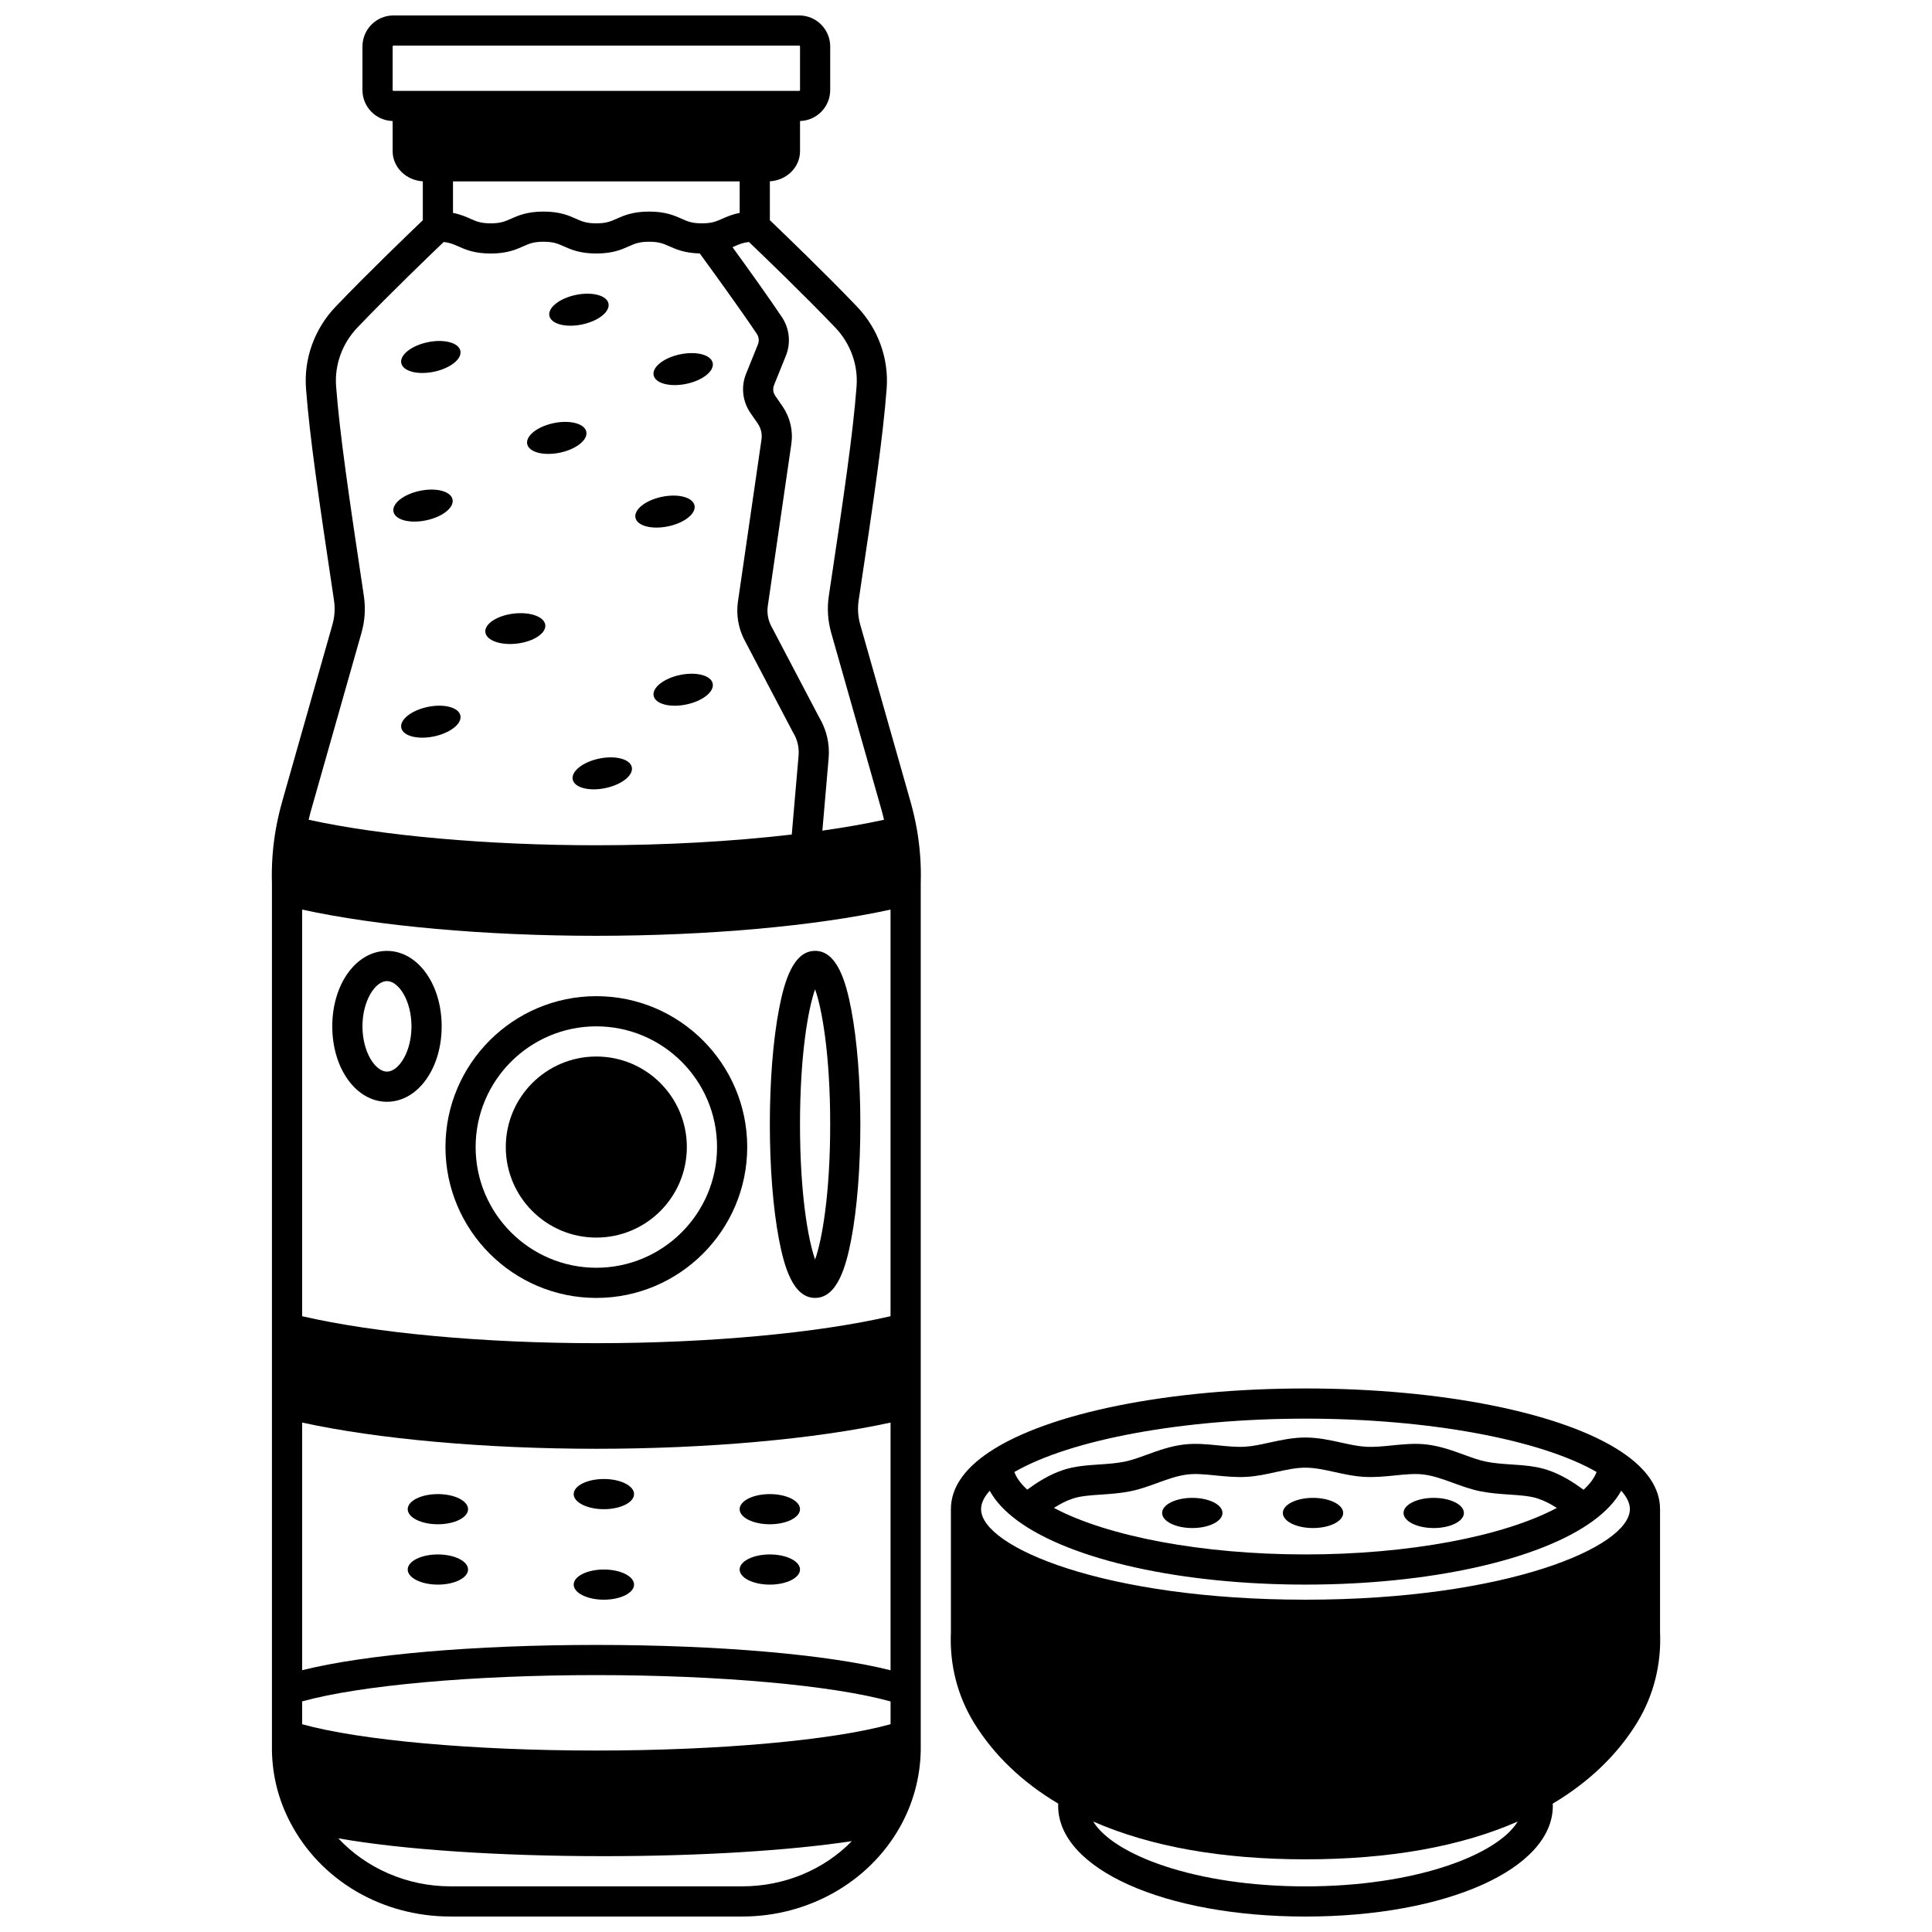 <?xml version="1.0" encoding="UTF-8"?>
<!-- Uploaded to: SVG Repo, www.svgrepo.com, Generator: SVG Repo Mixer Tools -->
<svg width="800px" height="800px" version="1.1" viewBox="144 144 512 512" xmlns="http://www.w3.org/2000/svg">
 <defs>
  <clipPath id="b">
   <path d="m216 148.09h173v503.81h-173z"/>
  </clipPath>
  <clipPath id="a">
   <path d="m395 511h189v140.9h-189z"/>
  </clipPath>
 </defs>
 <path d="m531.95 544.95c0 2.207-3.582 3.996-8 3.996-4.414 0-7.996-1.789-7.996-3.996 0-2.211 3.582-4 7.996-4 4.418 0 8 1.789 8 4"/>
 <path d="m499.96 544.95c0 2.207-3.582 3.996-8 3.996-4.414 0-7.996-1.789-7.996-3.996 0-2.211 3.582-4 7.996-4 4.418 0 8 1.789 8 4"/>
 <path d="m467.97 544.95c0 2.207-3.582 3.996-7.996 3.996-4.418 0-8-1.789-8-3.996 0-2.211 3.582-4 8-4 4.414 0 7.996 1.789 7.996 4"/>
 <path d="m356.01 543.95c0 2.207-3.582 3.996-8 3.996-4.414 0-7.996-1.789-7.996-3.996 0-2.211 3.582-4 7.996-4 4.418 0 8 1.789 8 4"/>
 <path d="m356.01 559.94c0 2.207-3.582 4-8 4-4.414 0-7.996-1.793-7.996-4s3.582-3.996 7.996-3.996c4.418 0 8 1.789 8 3.996"/>
 <path d="m325.86 245.73c4.328-0.898 7.469-3.379 7.016-5.547-0.449-2.16-4.32-3.18-8.648-2.277-4.32 0.898-7.457 3.379-7.008 5.539 0.453 2.156 4.32 3.184 8.641 2.285z"/>
 <path d="m324.23 322.87c-4.32 0.898-7.457 3.379-7.008 5.539 0.449 2.16 4.32 3.188 8.637 2.289 4.328-0.898 7.469-3.379 7.016-5.547-0.445-2.16-4.316-3.18-8.645-2.281z"/>
 <path d="m321.04 283.49c4.328-0.891 7.469-3.379 7.016-5.539-0.449-2.16-4.32-3.188-8.648-2.289-4.32 0.898-7.457 3.379-7.008 5.547 0.453 2.16 4.324 3.18 8.641 2.281z"/>
 <path d="m311.44 347.32c-0.449-2.16-4.32-3.188-8.648-2.289-4.328 0.898-7.469 3.379-7.016 5.547 0.449 2.16 4.32 3.18 8.648 2.277 4.316-0.891 7.465-3.379 7.016-5.535z"/>
 <path d="m312.03 539.95c0 2.207-3.582 4-7.996 4-4.418 0-8-1.793-8-4 0-2.207 3.582-4 8-4 4.414 0 7.996 1.793 7.996 4"/>
 <path d="m312.03 563.94c0 2.207-3.582 3.996-7.996 3.996-4.418 0-8-1.789-8-3.996 0-2.211 3.582-4 8-4 4.414 0 7.996 1.789 7.996 4"/>
 <path d="m298.24 229.99c4.328-0.898 7.469-3.391 7.016-5.547-0.449-2.16-4.32-3.188-8.648-2.289-4.32 0.898-7.469 3.391-7.016 5.547 0.453 2.16 4.32 3.188 8.648 2.289z"/>
 <path d="m299.38 258.42c-0.449-2.16-4.32-3.188-8.648-2.289-4.328 0.898-7.469 3.391-7.016 5.547 0.449 2.16 4.32 3.188 8.648 2.289 4.316-0.898 7.465-3.387 7.016-5.547z"/>
 <path d="m280.08 306.61c-4.379 0.539-7.719 2.738-7.457 4.938 0.27 2.188 4.039 3.539 8.426 3.008 4.379-0.539 7.719-2.75 7.457-4.938-0.27-2.191-4.035-3.539-8.426-3.008z"/>
 <path d="m257.36 234.69c-4.328 0.898-7.469 3.379-7.016 5.539 0.449 2.168 4.32 3.188 8.648 2.289 4.32-0.898 7.469-3.379 7.016-5.539-0.453-2.168-4.32-3.188-8.648-2.289z"/>
 <path d="m257.36 331.34c-4.328 0.898-7.469 3.379-7.016 5.547 0.449 2.16 4.32 3.18 8.648 2.277 4.32-0.898 7.469-3.379 7.016-5.539-0.453-2.156-4.32-3.184-8.648-2.285z"/>
 <path d="m268.04 543.95c0 2.207-3.578 3.996-7.996 3.996s-7.996-1.789-7.996-3.996c0-2.211 3.578-4 7.996-4s7.996 1.789 7.996 4"/>
 <path d="m268.04 559.94c0 2.207-3.578 4-7.996 4s-7.996-1.793-7.996-4 3.578-3.996 7.996-3.996 7.996 1.789 7.996 3.996"/>
 <path d="m256.91 281.9c4.328-0.898 7.469-3.379 7.016-5.539-0.449-2.168-4.32-3.188-8.637-2.289-4.328 0.898-7.469 3.379-7.016 5.539 0.453 2.172 4.32 3.191 8.637 2.289z"/>
 <g clip-path="url(#b)">
  <path d="m385.29 356.42-13.324-46.906c-0.59-2.098-0.73-4.246-0.414-6.387 4.074-27.156 6.43-43.152 7.422-56.129 0.605-7.949-2.246-15.855-7.82-21.699-8.32-8.715-19.445-19.414-23.133-22.941v-10.309c4.457-0.266 7.996-3.734 7.996-7.973v-8.008c4.43-0.117 7.996-3.75 7.996-8.207v-11.551c0-4.531-3.688-8.219-8.219-8.219h-107.52c-4.531 0-8.219 3.688-8.219 8.219v11.555c0 4.457 3.57 8.09 7.996 8.207l0.004 8.008c0 4.234 3.539 7.703 7.996 7.973v10.309c-3.691 3.527-14.812 14.227-23.133 22.941-5.578 5.84-8.43 13.75-7.82 21.699 0.992 12.977 3.348 28.973 7.418 56.121 0.316 2.148 0.18 4.297-0.41 6.387l-13.328 46.918c-0.66 2.344-1.215 4.738-1.648 7.133-0.855 4.812-1.215 9.703-1.062 14.539v229.8c0.109 6.711 1.746 13.133 4.863 19.078 8.027 15.371 24.285 24.918 42.43 24.918h77.352c17.41 0 33.363-8.992 41.637-23.465 3.582-6.254 5.539-13.355 5.656-20.602v-229.73c0.152-4.836-0.203-9.727-1.062-14.547-0.434-2.387-0.988-4.785-1.652-7.133zm-19.922-125.6c4.016 4.203 6.066 9.879 5.633 15.566-0.969 12.699-3.309 28.578-7.356 55.559-0.484 3.273-0.273 6.551 0.629 9.746l13.324 46.906c0.246 0.875 0.469 1.762 0.68 2.648-4.856 1.066-10.32 2.027-16.34 2.883l1.66-19.195c0.328-3.769-0.562-7.609-2.512-10.836l-12.824-24.414c-0.738-1.551-1.016-3.266-0.816-4.887l6.269-43.148c0.504-3.5-0.32-7.031-2.328-9.953l-1.941-2.805c-0.574-0.836-0.691-1.898-0.32-2.828l3.152-7.809c1.352-3.375 0.953-7.195-1.07-10.223-3.785-5.641-9.457-13.531-13.082-18.52 0.18-0.078 0.355-0.156 0.523-0.23 1.234-0.551 2.215-0.977 3.844-1.137 3.641 3.473 14.656 14.066 22.875 22.676zm-29.969-28.848c-1.363 0.605-2.348 1.043-4.227 1.176-0.355 0.023-0.742 0.039-1.156 0.039-2.648 0-3.789-0.508-5.371-1.211-1.906-0.852-4.273-1.906-8.625-1.906-4.348 0-6.719 1.055-8.625 1.906-1.582 0.703-2.723 1.211-5.371 1.211-2.648 0-3.789-0.508-5.371-1.211-1.902-0.852-4.273-1.906-8.621-1.906s-6.719 1.055-8.625 1.906c-1.582 0.703-2.723 1.211-5.371 1.211-2.641 0-3.781-0.508-5.359-1.211-1.219-0.543-2.633-1.168-4.629-1.551v-8.352h75.973v8.352c-1.992 0.383-3.406 1.008-4.621 1.547zm-87.125-33.891c-0.121 0-0.219-0.098-0.219-0.219v-11.555c0-0.121 0.098-0.219 0.219-0.219h107.52c0.121 0 0.219 0.098 0.219 0.219v11.555c0 0.121-0.098 0.219-0.219 0.219zm-21.801 190.52 13.328-46.918c0.902-3.191 1.113-6.465 0.625-9.746-4.047-26.973-6.383-42.852-7.356-55.551-0.434-5.688 1.617-11.363 5.633-15.566 8.219-8.605 19.234-19.203 22.871-22.68 1.633 0.16 2.609 0.59 3.844 1.141 1.902 0.848 4.269 1.906 8.617 1.906s6.719-1.055 8.625-1.906c1.578-0.707 2.723-1.215 5.371-1.215 2.648 0 3.789 0.508 5.371 1.211 1.906 0.852 4.273 1.906 8.625 1.906 4.348 0 6.719-1.055 8.625-1.906 1.578-0.703 2.719-1.211 5.367-1.211s3.789 0.508 5.371 1.211c1.816 0.809 4.078 1.797 8.051 1.887 2.93 4.008 10.492 14.41 15.125 21.312 0.555 0.828 0.66 1.875 0.297 2.789l-3.156 7.812c-1.367 3.426-0.941 7.289 1.156 10.344l1.941 2.809c0.859 1.25 1.215 2.769 0.996 4.266l-6.277 43.227c-0.406 3.254 0.137 6.539 1.57 9.496 0.02 0.039 0.039 0.078 0.059 0.117l12.914 24.59c0.043 0.082 0.09 0.16 0.137 0.238 1.109 1.797 1.617 3.957 1.43 6.074l-1.809 20.922c-15.895 1.855-33.703 2.844-51.785 2.844-28.738 0-56.824-2.508-76.242-6.758 0.207-0.883 0.426-1.77 0.676-2.644zm-2.41 26.449c19.977 4.375 48.586 6.949 77.969 6.949 29.387 0 57.992-2.574 77.969-6.949v107.76c-19.449 4.492-48.246 7.148-77.969 7.148-29.727 0-58.52-2.656-77.969-7.148zm116.65 258.85h-77.352c-11.488 0-22.332-4.809-29.711-12.727 16.723 2.965 42.328 4.731 70.387 4.731 25.34 0 48.957-1.457 65.707-3.977-7.348 7.527-17.812 11.973-29.031 11.973zm39.297-42.969c-15.355 4.269-45.332 6.981-77.992 6.981-32.621 0-62.574-2.707-77.949-6.969v-6.055c15.375-4.262 45.328-6.969 77.949-6.969 32.66 0 62.641 2.715 77.992 6.981zm-77.992-21.008c-32.305 0-61.273 2.527-77.949 6.699v-65.629c19.977 4.375 48.586 6.949 77.969 6.949 29.387 0 57.992-2.574 77.969-6.949v65.641c-16.66-4.176-45.652-6.711-77.988-6.711z"/>
 </g>
 <path d="m326.02 447.98c0 13.25-10.738 23.992-23.988 23.992s-23.992-10.742-23.992-23.992 10.742-23.992 23.992-23.992 23.988 10.742 23.988 23.992"/>
 <path d="m342.02 447.98c0-22.047-17.938-39.984-39.984-39.984s-39.984 17.938-39.984 39.984 17.938 39.984 39.984 39.984 39.984-17.938 39.984-39.984zm-71.973 0c0-17.637 14.348-31.988 31.988-31.988 17.637 0 31.988 14.348 31.988 31.988 0 17.637-14.348 31.988-31.988 31.988s-31.988-14.352-31.988-31.988z"/>
 <path d="m246.55 396c-8.129 0-14.496 8.781-14.496 19.992 0 11.211 6.367 19.992 14.496 19.992 8.129 0 14.496-8.781 14.496-19.992 0-11.211-6.367-19.992-14.496-19.992zm0 31.988c-3.066 0-6.496-5.129-6.496-11.996 0-6.867 3.43-11.996 6.496-11.996 3.066 0 6.496 5.129 6.496 11.996 0.004 6.867-3.426 11.996-6.496 11.996z"/>
 <path d="m360.01 487.96c5.871 0 8.203-8.309 9.582-15.547 1.555-8.168 2.41-18.977 2.41-30.438 0-11.461-0.855-22.27-2.41-30.438-1.379-7.238-3.715-15.547-9.582-15.547-5.871 0-8.203 8.309-9.582 15.547-1.555 8.168-2.41 18.977-2.41 30.438 0 11.461 0.855 22.27 2.41 30.438 1.379 7.238 3.715 15.547 9.582 15.547zm0-81.793c1.824 5.144 4 17.254 4 35.809 0 18.559-2.172 30.664-4 35.809-1.824-5.144-4-17.254-4-35.809 0.004-18.555 2.176-30.664 4-35.809z"/>
 <g clip-path="url(#a)">
  <path d="m583.93 576.57v-32.625c0-5.543-3.422-10.641-10.176-15.152-15.574-10.387-47.68-16.836-83.789-16.836-36.133 0-68.246 6.461-83.809 16.855-6.738 4.496-10.156 9.586-10.156 15.133v32.625c-0.383 8.547 1.73 16.832 6.113 23.98 5.258 8.539 12.762 15.734 22.328 21.43-0.008 0.195-0.02 0.391-0.02 0.586 0 16.727 28.18 29.34 65.547 29.34 37.367 0 65.547-12.613 65.547-29.34 0-0.191-0.027-0.387-0.035-0.578 9.582-5.699 17.094-12.898 22.348-21.441 4.371-7.141 6.481-15.43 6.102-23.977zm-93.965-56.617c32.426 0 62.176 5.504 77.148 14.137-0.645 1.75-1.98 3.359-3.449 4.711-2.617-1.914-5.746-3.981-9.602-5.258-3.035-1.008-6.305-1.227-9.465-1.441-2.273-0.152-4.629-0.312-6.836-0.762-1.82-0.371-3.762-1.082-5.82-1.832-2.91-1.062-6.207-2.262-9.797-2.699-3.125-0.375-6.231-0.066-9.23 0.238-2.441 0.246-4.75 0.48-6.988 0.352-2.019-0.113-4.176-0.59-6.461-1.09-3.031-0.668-6.164-1.355-9.539-1.355-3.371 0-6.504 0.688-9.535 1.352-2.289 0.5-4.449 0.977-6.477 1.09-2.231 0.125-4.527-0.105-6.965-0.348-3.012-0.305-6.121-0.613-9.25-0.23-3.578 0.43-6.867 1.629-9.77 2.688-2.062 0.754-4.016 1.465-5.848 1.836-2.211 0.449-4.559 0.609-6.832 0.762-3.16 0.215-6.422 0.434-9.449 1.438-3.844 1.27-6.969 3.328-9.578 5.234-1.453-1.344-2.773-2.938-3.41-4.676 14.973-8.637 44.719-14.145 77.152-14.145zm66.609 23.664c-14.23 7.578-39.391 12.324-66.609 12.324-27.262 0-52.445-4.75-66.664-12.336 1.543-0.988 3.188-1.867 5.019-2.473 2.062-0.688 4.688-0.863 7.469-1.051 2.535-0.172 5.156-0.348 7.887-0.906 2.414-0.488 4.742-1.336 6.996-2.156 2.738-1 5.324-1.941 7.992-2.262 2.254-0.277 4.797-0.02 7.488 0.25 2.633 0.266 5.359 0.535 8.215 0.375 2.664-0.148 5.246-0.715 7.738-1.266 2.734-0.602 5.312-1.168 7.82-1.168s5.09 0.566 7.82 1.168c2.492 0.547 5.066 1.113 7.727 1.266 2.863 0.164 5.598-0.113 8.238-0.379 2.688-0.27 5.227-0.523 7.469-0.254 2.676 0.324 5.269 1.27 8.02 2.273 2.238 0.816 4.555 1.66 6.961 2.152 2.738 0.559 5.363 0.734 7.898 0.906 2.785 0.188 5.414 0.363 7.481 1.051 1.836 0.609 3.484 1.488 5.035 2.484zm-66.609 100.29c-29.293 0-50.902-8.391-56.25-17.184 15.164 6.644 34.035 10.016 56.25 10.016 22.219 0 41.09-3.371 56.25-10.016-5.352 8.793-26.961 17.184-56.25 17.184zm0-75.973c-53.262 0-85.969-13.973-85.969-23.992 0-1.738 0.957-3.402 2.293-4.883 1.543 2.828 4.035 5.508 7.465 8.012 14.242 10.402 43.441 16.863 76.211 16.863 32.715 0 61.898-6.453 76.156-16.84 3.453-2.516 5.961-5.203 7.516-8.039 1.34 1.484 2.297 3.152 2.297 4.887-0.004 10.02-32.707 23.992-85.969 23.992z"/>
 </g>
</svg>